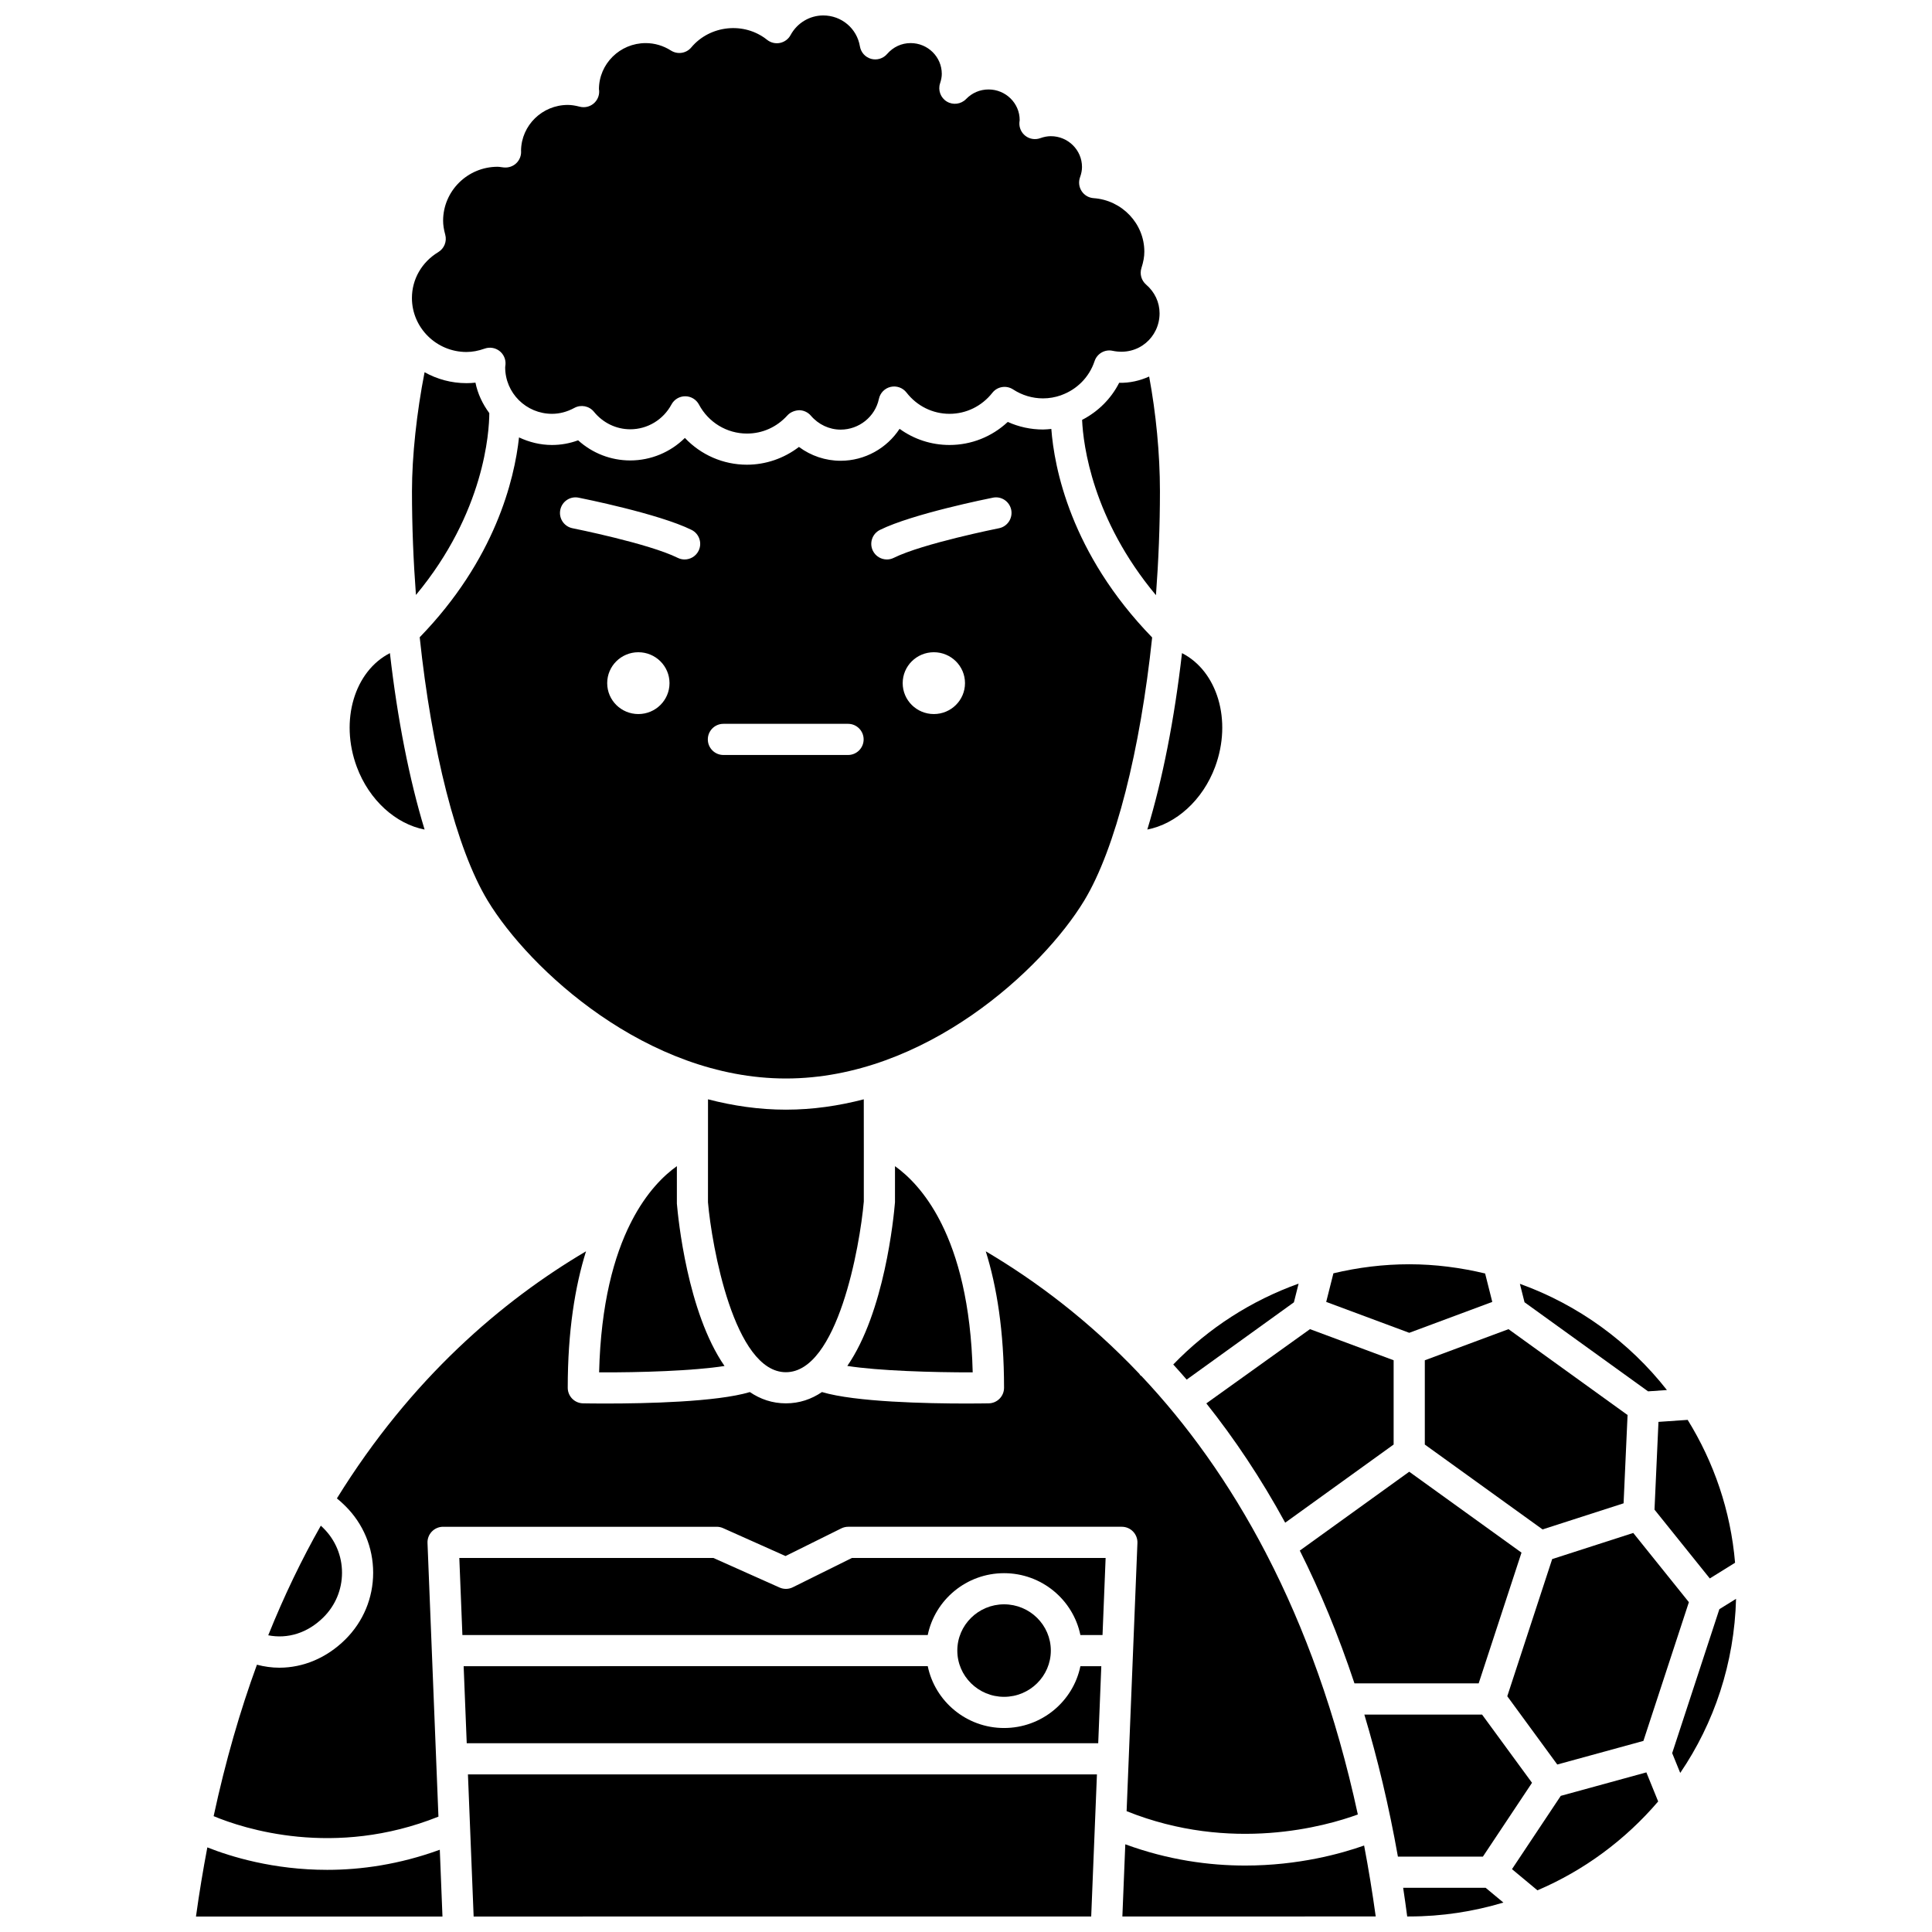 <?xml version="1.0" encoding="UTF-8"?>
<!-- Uploaded to: ICON Repo, www.svgrepo.com, Generator: ICON Repo Mixer Tools -->
<svg width="800px" height="800px" version="1.1" viewBox="144 144 512 512" xmlns="http://www.w3.org/2000/svg">
 <defs>
  <clipPath id="e">
   <path d="m195 633h67v18.902h-67z"/>
  </clipPath>
  <clipPath id="d">
   <path d="m268 614h167v37.902h-167z"/>
  </clipPath>
  <clipPath id="c">
   <path d="m441 632h68v19.902h-68z"/>
  </clipPath>
  <clipPath id="b">
   <path d="m515 644h28v7.902h-28z"/>
  </clipPath>
  <clipPath id="a">
   <path d="m253 148.09h199v110.91h-199z"/>
  </clipPath>
 </defs>
 <path d="m323.38 453.04c-3.457 2.461-8.035 6.891-12.004 14.594-0.066 0.215-0.203 0.391-0.301 0.59-4.316 8.613-7.848 21.184-8.305 39.465 10.801 0.055 25.008-0.387 33.234-1.688-9.848-14.234-12.297-39.199-12.625-43.035z"/>
 <path d="m267.62 245.54c-4.031 0-7.812-1.062-11.102-2.898-2.086 10.633-3.34 22.223-3.34 31.539 0 9.23 0.375 18.461 1.051 27.488 18.199-21.867 19.426-43.324 19.441-48.191-1.754-2.371-3.066-5.082-3.668-8.07-0.797 0.09-1.59 0.133-2.383 0.133z"/>
 <path d="m466.02 347.22c4.562-12.309 0.582-25.359-8.781-30.137-1.996 17.473-5.16 33.527-9.188 46.754 7.578-1.469 14.676-7.742 17.969-16.617z"/>
 <path d="m393.48 468.23c-0.098-0.203-0.238-0.383-0.305-0.602-3.965-7.688-8.539-12.117-11.992-14.582l-0.004 9.578c-0.336 4.098-2.793 29.113-12.633 43.363 8.242 1.289 22.484 1.723 33.23 1.703-0.453-18.273-3.984-30.844-8.297-39.461z"/>
 <path d="m431.34 382.65c8.312-13.742 14.848-39.941 17.992-69.715-21.691-22.34-25.969-45.168-26.719-55.262-0.73 0.07-1.457 0.152-2.207 0.152-3.238 0-6.414-0.691-9.34-2.008-4.188 3.914-9.652 6.109-15.438 6.109-4.824 0-9.414-1.516-13.23-4.281-3.363 5.137-9.199 8.465-15.629 8.465-4 0-7.856-1.305-11.039-3.668-3.945 3.027-8.793 4.711-13.785 4.711-6.309 0-12.215-2.621-16.441-7.094-3.812 3.769-8.984 5.965-14.488 5.965-5.137 0-10.023-1.91-13.809-5.336-2.246 0.824-4.566 1.238-6.926 1.238-3.133 0-6.07-0.762-8.734-2.008-1.219 11.203-6.336 32.375-26.32 52.965 3.144 29.797 9.68 56.016 17.996 69.766 11.031 18.234 42.246 47.164 79.062 47.164 36.816 0 68.023-28.926 79.055-47.164zm-118.17-49.418c-4.562 0-8.258-3.668-8.258-8.191 0-4.527 3.695-8.191 8.258-8.191s8.258 3.668 8.258 8.191c0 4.523-3.695 8.191-8.258 8.191zm15.961-43.266c-0.723 1.453-2.184 2.297-3.703 2.297-0.617 0-1.238-0.137-1.828-0.43-7.668-3.805-27.676-7.801-27.875-7.844-2.238-0.441-3.691-2.617-3.246-4.856 0.445-2.238 2.609-3.703 4.856-3.246 0.863 0.172 21.285 4.254 29.941 8.543 2.031 1.016 2.867 3.492 1.855 5.535zm39.613 54.113h-33.035c-2.281 0-4.129-1.852-4.129-4.129 0-2.281 1.852-4.129 4.129-4.129h33.035c2.281 0 4.129 1.852 4.129 4.129 0 2.281-1.848 4.129-4.129 4.129zm22.734-10.848c-4.562 0-8.258-3.668-8.258-8.191 0-4.527 3.695-8.191 8.258-8.191s8.258 3.668 8.258 8.191c0 4.523-3.699 8.191-8.258 8.191zm17.254-49.242c-0.203 0.043-20.207 4.039-27.875 7.844-0.59 0.293-1.215 0.43-1.828 0.43-1.52 0-2.981-0.844-3.703-2.297-1.012-2.043-0.176-4.523 1.867-5.535 8.652-4.289 29.074-8.371 29.941-8.543 2.246-0.461 4.41 1.008 4.856 3.246 0.43 2.238-1.023 4.41-3.258 4.856z"/>
 <path d="m458.48 509.61 28.418-20.48 1.246-4.957c-12.477 4.473-23.895 11.766-33.219 21.43 1.199 1.316 2.383 2.644 3.555 4.008z"/>
 <path d="m352.27 507.65c13.68 0 19.621-33.352 20.648-45.234l0.004-13.434-0.012-13.652c-6.629 1.723-13.523 2.742-20.633 2.742s-14.016-1.02-20.648-2.746l-0.008 27.297c0.984 11.426 6.918 45.027 20.648 45.027z"/>
 <path d="m579.52 605.36 12.051-36.766-14.742-18.348-21.484 6.926-11.902 36.348 13.25 18.094z"/>
 <path d="m582.46 544.07 14.652 18.234 6.699-4.16c-1.168-13.805-5.629-26.66-12.562-37.863l-7.738 0.531z"/>
 <path d="m488.46 554.92c5.352 10.672 10.227 22.379 14.488 35.195h32.914l11.352-34.652-29.754-21.441z"/>
 <path d="m521.59 526.82 31.207 22.492 21.469-6.918 1.055-23.398-31.555-22.754-22.176 8.246z"/>
 <path d="m539.47 489.02-1.898-7.535c-6.469-1.539-13.176-2.441-20.109-2.441-6.816 0-13.559 0.84-20.098 2.398l-1.91 7.578 22.012 8.188z"/>
 <path d="m580.75 512.72 5-0.344c-9.984-12.727-23.445-22.562-38.965-28.148l1.23 4.887z"/>
 <path d="m484.59 547.53 28.738-20.715v-22.332l-22.168-8.246-27.469 19.676c7.394 9.293 14.438 19.777 20.898 31.617z"/>
 <path d="m256.52 363.84c-4.031-13.227-7.195-29.281-9.188-46.754-9.363 4.777-13.344 17.832-8.781 30.137 3.293 8.875 10.367 15.148 17.969 16.617z"/>
 <g clip-path="url(#e)">
  <path d="m230.7 639.53c-14.293 0-25.617-3.519-31.754-5.953-1.125 5.918-2.141 12.016-3.012 18.328l65.324-0.004-0.707-17.699c-10.738 3.914-20.879 5.328-29.852 5.328z"/>
 </g>
 <path d="m410.09 601.94c-9.961 0-18.297-7.047-20.227-16.387l-122.99 0.004 0.816 20.418h167.35l0.82-20.418h-5.539c-1.922 9.34-10.262 16.383-20.227 16.383z"/>
 <path d="m422.48 581.42c0-6.762-5.559-12.258-12.391-12.258-6.832 0-12.391 5.5-12.391 12.258s5.559 12.258 12.391 12.258c6.832 0 12.391-5.5 12.391-12.258z"/>
 <g clip-path="url(#d)">
  <path d="m269.52 651.9 163.66-0.016 1.52-37.652h-166.69z"/>
 </g>
 <path d="m354.11 564.64c-1.102 0.551-2.391 0.574-3.523 0.07l-17.531-7.832h-67.332l0.816 20.418h123.32c1.93-9.34 10.266-16.387 20.227-16.387 9.961 0 18.297 7.047 20.227 16.387h5.867l0.82-20.418h-67.238z"/>
 <path d="m445.43 552.91-2.867 71.066c27.723 11.137 52.883 3.961 61.277 0.879-5.809-26.863-14.16-49.543-24.066-68.711-0.008-0.012-0.027-0.016-0.039-0.031-0.078-0.113-0.094-0.242-0.16-0.359-9.828-18.934-21.164-34.438-33.078-47.09-0.098-0.082-0.223-0.121-0.312-0.215-0.102-0.102-0.141-0.238-0.227-0.352-13.336-14.055-27.348-24.59-40.719-32.484 2.91 9.312 4.844 21.145 4.844 36.16 0 2.254-1.809 4.094-4.062 4.129-1.184 0.016-3.281 0.047-5.961 0.047-10.359 0-29.395-0.391-38.23-3.039-2.785 1.883-5.945 2.992-9.559 2.992-3.609 0-6.773-1.105-9.551-2.988-8.789 2.641-27.715 3.035-38.109 3.035-2.742 0-4.891-0.023-6.094-0.047-2.254-0.039-4.059-1.875-4.059-4.129 0-15.016 1.934-26.852 4.844-36.16-22.262 13.141-46.316 33.629-66.02 65.48 0.762 0.617 1.488 1.262 2.227 2.004 4.762 4.723 7.383 11.004 7.383 17.691s-2.621 12.969-7.383 17.691c-4.953 4.91-11.164 7.481-17.484 7.481-1.977 0-3.965-0.281-5.934-0.793-4.469 12.223-8.34 25.566-11.473 40.133 7.914 3.305 31.973 11.184 59.574 0.129l-2.898-72.52c-0.047-1.125 0.367-2.219 1.148-3.027 0.781-0.809 1.855-1.27 2.977-1.27h72.516c0.582 0 1.156 0.125 1.684 0.359l16.555 7.398 14.777-7.328c0.57-0.281 1.199-0.43 1.832-0.43h72.516c1.125 0 2.199 0.457 2.977 1.27 0.777 0.809 1.203 1.902 1.156 3.027z"/>
 <path d="m550 616.46-13.238-18.082h-31.195c3.496 11.648 6.5 24.172 8.895 37.641l22.52 0.004z"/>
 <g clip-path="url(#c)">
  <path d="m473.99 638.39c-9.555 0-20.398-1.457-31.777-5.633l-0.773 19.129 67.141-0.004c-0.895-6.473-1.922-12.742-3.078-18.801-6.082 2.152-17.383 5.309-31.512 5.309z"/>
 </g>
 <path d="m599.65 570.45-12.504 38.148 2.133 5.246c9.004-13.23 14.348-29.086 14.793-46.137z"/>
 <path d="m229.7 572.62c3.184-3.16 4.938-7.363 4.938-11.828 0-4.469-1.754-8.668-4.938-11.828-0.246-0.246-0.461-0.441-0.68-0.645-5.016 8.844-9.695 18.504-13.934 29.051 5.176 1.016 10.434-0.609 14.613-4.75z"/>
 <g clip-path="url(#b)">
  <path d="m515.85 644.28c0.387 2.496 0.73 5.051 1.074 7.606l0.535-0.004c8.676 0 17.047-1.312 24.957-3.684l-4.703-3.91z"/>
 </g>
 <g clip-path="url(#a)">
  <path d="m267.62 237.28c1.547 0 3.125-0.293 4.836-0.898 1.309-0.461 2.762-0.238 3.875 0.598 1.105 0.84 1.723 2.176 1.633 3.562-0.016 0.258-0.051 0.508-0.086 0.762-0.016 6.848 5.559 12.363 12.414 12.363 2.012 0 4.004-0.527 5.926-1.57 1.742-0.945 3.918-0.52 5.176 1.023 2.402 2.953 5.914 4.644 9.633 4.644 4.555 0 8.738-2.519 10.922-6.578 0.719-1.34 2.117-2.172 3.637-2.172h0.008c1.523 0.004 2.918 0.848 3.633 2.188 2.523 4.746 7.398 7.695 12.723 7.695 4.113 0 7.922-1.715 10.73-4.824 0.797-0.883 2-1.312 3.125-1.363 1.188 0.016 2.312 0.547 3.086 1.449 2.004 2.344 4.879 3.695 7.883 3.695 4.887 0 9.152-3.426 10.145-8.152 0.332-1.574 1.547-2.812 3.113-3.176 1.57-0.355 3.203 0.223 4.191 1.492 2.789 3.594 6.945 5.648 11.414 5.648 4.422 0 8.555-2.027 11.344-5.566 1.32-1.684 3.707-2.07 5.5-0.898 2.375 1.547 5.117 2.371 7.934 2.371 1.637 0 3.211-0.289 4.695-0.801 0.07-0.027 0.137-0.062 0.211-0.086 4.051-1.473 7.336-4.707 8.75-8.984 0.66-1.996 2.734-3.191 4.777-2.738 6.836 1.438 12.449-3.621 12.449-9.926 0-2.93-1.27-5.637-3.57-7.625-1.258-1.086-1.742-2.816-1.234-4.398 0.52-1.613 0.766-2.984 0.766-4.32 0-7.43-5.906-13.66-13.445-14.184-1.293-0.09-2.469-0.781-3.176-1.871-0.707-1.09-0.859-2.441-0.422-3.66 0.352-0.969 0.523-1.863 0.523-2.731 0-4.5-3.703-8.16-8.258-8.16-0.895 0-1.82 0.172-2.82 0.531-1.316 0.473-2.789 0.246-3.898-0.602-1.113-0.848-1.723-2.207-1.613-3.602 0.004-0.086 0.059-0.516 0.07-0.602 0.008-4.453-3.695-8.109-8.25-8.109-2.258 0-4.375 0.898-5.953 2.539-1.34 1.383-3.457 1.656-5.106 0.664-1.648-0.996-2.391-3.004-1.789-4.828 0.309-0.934 0.457-1.75 0.457-2.504 0-4.5-3.703-8.16-8.258-8.16-2.406 0-4.625 1.031-6.242 2.898-1.043 1.211-2.715 1.707-4.242 1.277-1.543-0.434-2.691-1.723-2.957-3.301-0.789-4.754-4.871-8.199-9.715-8.199-3.609 0-6.926 1.996-8.664 5.203-0.582 1.078-1.613 1.836-2.812 2.082-1.203 0.246-2.445-0.062-3.402-0.82-6.094-4.879-15.168-3.883-20.094 2.008-1.332 1.59-3.637 1.941-5.391 0.828-2.023-1.293-4.336-1.973-6.691-1.973-6.832 0-12.391 5.5-12.391 12.258 0.008-0.02 0.047 0.191 0.059 0.434 0.055 1.305-0.516 2.559-1.535 3.383-1.02 0.82-2.363 1.105-3.629 0.777-1.215-0.316-2.219-0.465-3.148-0.465-6.773 0-12.293 5.402-12.391 12.078 0.008 0.137 0.016 0.277 0.016 0.383 0 1.172-0.5 2.293-1.375 3.078-0.875 0.781-2.039 1.145-3.207 1.027l-0.707-0.086c-0.305-0.043-0.605-0.094-0.926-0.094-7.969 0-14.453 6.418-14.453 14.305 0 1.098 0.176 2.277 0.566 3.699 0.484 1.781-0.273 3.664-1.852 4.617-4.367 2.641-6.977 7.184-6.977 12.168 0.008 7.879 6.496 14.297 14.461 14.297z"/>
 </g>
 <path d="m557.62 619.92-12.93 19.422 6.746 5.613c12.43-5.297 23.344-13.434 31.996-23.551l-3.129-7.703z"/>
 <path d="m440.59 245.45c-2.18 4.293-5.656 7.672-9.824 9.824 0.301 6.676 2.75 26.305 19.574 46.457 0.676-9.043 1.055-18.293 1.055-27.547 0-9.98-1.055-20.711-2.859-30.398-2.438 1.098-5.113 1.73-7.945 1.664z"/>
</svg>